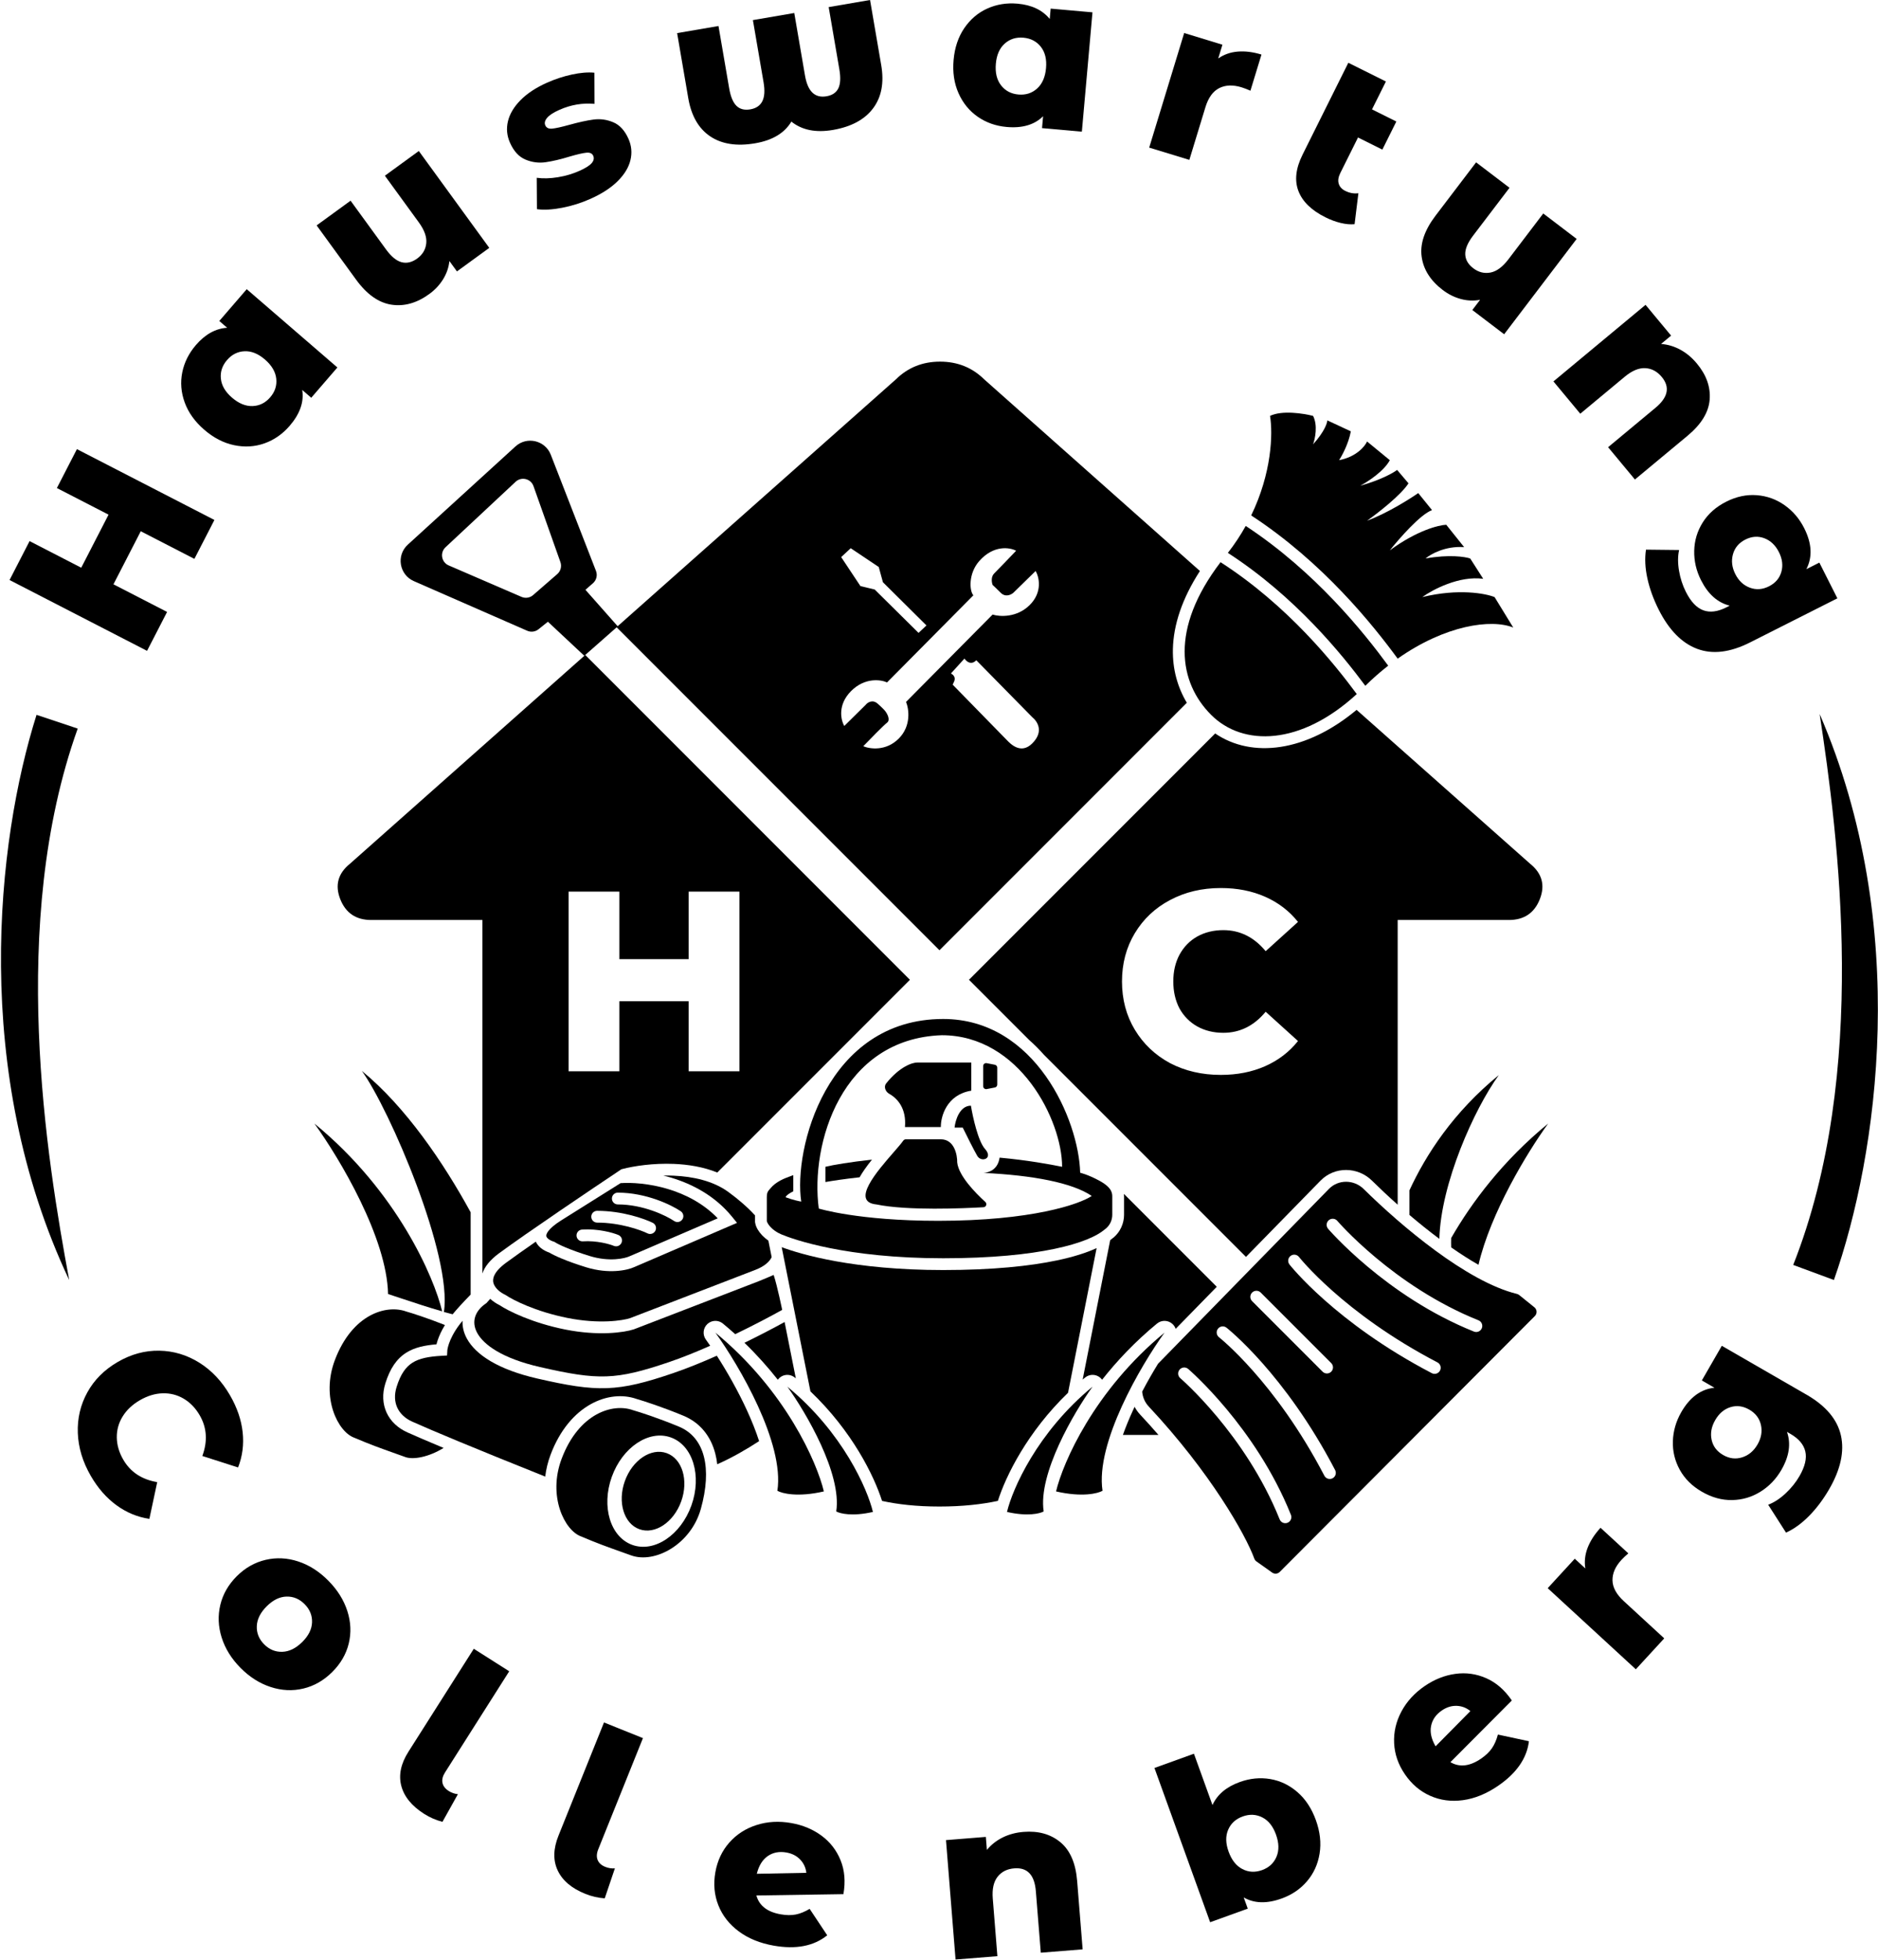 <svg width="1275" height="1330" viewBox="0 0 1275 1330" fill="none" xmlns="http://www.w3.org/2000/svg">
<path d="M598.273 44.204L590.688 -0L562.603 4.818L569.857 47.1C570.814 52.718 570.584 56.994 569.166 59.927C567.74 62.86 565.052 64.665 561.112 65.341C557.172 66.017 553.987 65.194 551.557 62.87C549.127 60.548 547.442 56.627 546.494 51.107L539.24 8.825L511.155 13.643L518.409 55.926C519.348 61.446 519.071 65.705 517.553 68.704C516.043 71.703 513.309 73.541 509.369 74.217C505.429 74.893 502.29 74.086 499.971 71.796C497.651 69.505 496.012 65.551 495.046 59.933L487.792 17.651L459.707 22.469L467.283 66.673C469.336 78.599 474.288 87.211 482.14 92.509C490.001 97.806 500.191 99.381 512.711 97.234C524.438 95.222 532.622 90.317 537.27 82.519C544.45 88.288 553.858 90.175 565.484 88.18C577.902 86.049 586.988 81.169 592.732 73.538C598.467 65.907 600.317 56.129 598.273 44.204Z" fill="black"/>
<path d="M400.839 134.957C394.628 137.727 388.194 139.747 381.535 141.02C374.876 142.293 369.211 142.603 364.539 141.948L364.405 120.657C368.721 121.25 373.483 121.125 378.69 120.281C383.898 119.436 388.785 117.995 393.352 115.959C397.553 114.085 400.35 112.317 401.744 110.656C403.138 108.993 403.468 107.341 402.736 105.697C402.002 104.053 400.409 103.367 397.958 103.64C395.506 103.911 391.809 104.766 386.866 106.205C380.603 108.122 375.13 109.413 370.445 110.08C365.76 110.745 361.198 110.152 356.759 108.3C352.319 106.447 348.817 102.644 346.25 96.891C344.132 92.142 343.664 87.286 344.846 82.325C346.027 77.363 348.856 72.598 353.333 68.028C357.809 63.459 363.838 59.483 371.418 56.102C376.807 53.699 382.394 51.864 388.179 50.598C393.966 49.331 399.087 48.908 403.546 49.328L403.618 70.483C395.414 69.763 387.475 71.114 379.803 74.535C375.694 76.368 372.894 78.192 371.404 80.006C369.913 81.82 369.515 83.504 370.207 85.056C370.981 86.791 372.571 87.533 374.977 87.282C377.383 87.029 381.169 86.189 386.335 84.761C392.862 82.945 398.399 81.735 402.947 81.13C407.495 80.525 411.955 81.136 416.329 82.964C420.702 84.79 424.151 88.535 426.677 94.198C428.755 98.855 429.202 103.664 428.021 108.626C426.839 113.588 423.954 118.35 419.366 122.915C414.778 127.48 408.602 131.494 400.839 134.957Z" fill="black"/>
<path d="M332.18 168.208L284.338 102.476L261.295 119.247L284.334 150.9C288.159 156.156 289.846 160.895 289.395 165.12C288.945 169.344 286.9 172.779 283.261 175.428C279.705 178.017 276.172 178.857 272.664 177.946C269.157 177.036 265.609 174.114 262.019 169.183L238.009 136.195L214.967 152.966L241.713 189.713C249.01 199.739 257.009 205.419 265.711 206.754C274.412 208.089 283.008 205.667 291.497 199.488C295.297 196.722 298.396 193.417 300.791 189.571C303.186 185.725 304.626 181.585 305.109 177.151L310.229 184.186L332.18 168.208Z" fill="black"/>
<path fill-rule="evenodd" clip-rule="evenodd" d="M167.507 196.247L229.054 249.368L211.314 269.92L205.182 264.628C206.488 272.757 203.646 280.871 196.655 288.972C191.819 294.574 186.119 298.538 179.555 300.863C172.99 303.189 166.126 303.605 158.961 302.11C151.797 300.616 145.035 297.126 138.676 291.637C132.317 286.148 127.893 279.986 125.406 273.15C122.918 266.313 122.364 259.495 123.743 252.693C125.123 245.891 128.229 239.689 133.064 234.087C139.336 226.82 146.39 222.934 154.222 222.429L148.885 217.822L167.507 196.247ZM183.429 269.63C186.696 265.845 188.068 261.615 187.547 256.937C187.026 252.261 184.457 247.93 179.84 243.944C175.297 240.024 170.693 238.164 166.029 238.365C161.364 238.566 157.398 240.559 154.131 244.345C150.864 248.13 149.472 252.344 149.956 256.988C150.439 261.632 152.951 265.914 157.494 269.835C162.111 273.82 166.772 275.729 171.474 275.561C176.177 275.392 180.162 273.416 183.429 269.63Z" fill="black"/>
<path d="M52.217 304.789L145.568 352.856L131.973 379.261L95.566 360.515L77.025 396.522L113.433 415.269L99.837 441.674L6.485 393.608L20.081 367.202L55.154 385.261L73.695 349.254L38.621 331.195L52.217 304.789Z" fill="black"/>
<path fill-rule="evenodd" clip-rule="evenodd" d="M741.691 8.371L734.493 89.351L707.448 86.946L708.166 78.878C702.329 84.684 694.082 87.112 683.422 86.165C676.048 85.51 669.504 83.196 663.787 79.224C658.061 75.251 653.717 69.92 650.752 63.231C647.779 56.542 646.665 49.014 647.411 40.646C648.157 32.279 650.578 25.09 654.674 19.08C658.779 13.069 663.99 8.639 670.314 5.788C676.647 2.938 683.495 1.84 690.86 2.495C700.424 3.346 707.696 6.803 712.676 12.868L713.302 5.847L741.691 8.371ZM691.403 64.135C696.383 64.578 700.626 63.223 704.115 60.07C707.604 56.917 709.629 52.303 710.163 46.227C710.697 40.25 709.519 35.427 706.638 31.758C703.747 28.087 699.816 26.031 694.836 25.587C689.856 25.145 685.622 26.475 682.133 29.578C678.644 32.681 676.628 37.221 676.104 43.198C675.561 49.273 676.73 54.172 679.611 57.891C682.492 61.611 686.423 63.693 691.403 64.135Z" fill="black"/>
<path d="M840.335 35.014C835.345 35.425 830.927 36.976 827.07 39.668L829.914 30.343L803.956 22.413L780.206 100.169L807.463 108.493L818.371 72.772C820.359 66.268 823.48 61.942 827.742 59.793C832.013 57.645 837.058 57.461 842.894 59.243C844.523 59.739 846.53 60.51 848.932 61.557L856.425 37.025C850.681 35.273 845.324 34.602 840.335 35.014Z" fill="black"/>
<path d="M919.647 152.136C916.83 152.408 913.701 152.133 910.258 151.311C906.815 150.489 903.345 149.207 899.856 147.469C890.365 142.742 884.253 136.791 881.51 129.618C878.776 122.444 879.706 114.248 884.299 105.029L915.394 42.597L940.911 55.306L931.476 74.236L947.99 82.464L938.49 101.529L921.976 93.301L909.936 117.469C908.601 120.154 908.242 122.547 908.877 124.648C909.503 126.748 910.985 128.379 913.314 129.539C916.26 131.01 919.242 131.542 922.234 131.136L919.647 152.136Z" fill="black"/>
<path d="M1021.19 226.831L1070.42 162.132L1047.74 144.874L1024.03 176.029C1020.09 181.201 1016.04 184.178 1011.87 184.96C1007.69 185.74 1003.81 184.768 1000.23 182.043C996.732 179.379 994.909 176.236 994.78 172.614C994.642 168.994 996.419 164.756 1000.11 159.902L1024.83 127.433L1002.14 110.174L974.621 146.344C967.109 156.212 963.961 165.504 965.185 174.224C966.401 182.942 971.187 190.481 979.546 196.839C983.283 199.685 987.343 201.704 991.715 202.894C996.088 204.084 1000.47 204.275 1004.85 203.466L999.585 210.389L1021.19 226.831Z" fill="black"/>
<path d="M1152.06 246.73C1158.51 254.497 1161.4 262.663 1160.71 271.228C1160.03 279.793 1155.03 287.942 1145.74 295.676L1109.97 325.397L1091.76 303.478L1123.94 276.73C1132.48 269.635 1133.9 262.665 1128.21 255.821C1125.08 252.052 1121.34 250.056 1117 249.833C1112.65 249.609 1108.01 251.543 1103.09 255.633L1072.87 280.752L1054.65 258.834L1117.18 206.87L1134.53 227.75L1127.72 233.407C1132.31 233.758 1136.68 235.068 1140.84 237.333C1144.99 239.598 1148.74 242.73 1152.06 246.73Z" fill="black"/>
<path fill-rule="evenodd" clip-rule="evenodd" d="M1188.1 435.977L1247.42 406.03L1235.18 381.794L1226.35 386.255C1230.61 378.055 1230.12 368.777 1224.89 358.422C1221.65 351.994 1217.21 346.79 1211.55 342.81C1205.9 338.828 1199.62 336.572 1192.67 336.04C1185.74 335.508 1178.84 336.977 1171.96 340.447C1165 343.962 1159.67 348.668 1155.99 354.563C1152.3 360.458 1150.38 366.86 1150.23 373.77C1150.07 380.681 1151.62 387.349 1154.87 393.776C1159.65 403.239 1166.13 408.983 1174.32 411.008L1171.91 412.225C1166.11 415.154 1160.94 415.801 1156.42 414.164C1151.9 412.526 1147.95 408.36 1144.57 401.665C1142.36 397.291 1140.8 392.5 1139.91 387.294C1139.03 382.087 1139.04 377.403 1139.97 373.24L1117.49 372.992C1116.57 378.943 1116.89 385.449 1118.43 392.509C1119.98 399.569 1122.56 406.67 1126.17 413.811C1133.11 427.559 1141.8 436.391 1152.23 440.309C1162.67 444.227 1174.62 442.782 1188.1 435.977ZM1187.99 398.814C1183.71 397.221 1180.42 394.147 1178.13 389.594C1175.83 385.042 1175.3 380.549 1176.53 376.117C1177.76 371.685 1180.57 368.365 1184.94 366.157C1189.32 363.948 1193.62 363.652 1197.86 365.268C1202.09 366.884 1205.38 370.013 1207.72 374.655C1210.06 379.296 1210.62 383.778 1209.38 388.098C1208.15 392.418 1205.34 395.684 1200.97 397.892C1196.6 400.1 1192.27 400.408 1187.99 398.814Z" fill="black"/>
<path d="M61.648 1001.58C56.134 992.056 53.196 982.346 52.833 972.442C52.47 962.548 54.627 953.355 59.303 944.863C63.977 936.381 70.858 929.505 79.944 924.234C89.029 918.973 98.416 916.426 108.104 916.592C117.793 916.758 126.842 919.462 135.251 924.696C143.661 929.938 150.623 937.322 156.137 946.838C160.95 955.145 163.815 963.48 164.733 971.852C165.65 980.214 164.618 988.207 161.637 995.831L137.367 988.05C141.053 978.054 140.465 968.861 135.603 960.471C132.745 955.533 129.12 951.767 124.726 949.174C120.332 946.58 115.553 945.362 110.388 945.519C105.223 945.676 100.087 947.235 94.982 950.198C89.877 953.152 85.97 956.835 83.261 961.237C80.552 965.631 79.232 970.384 79.299 975.488C79.367 980.593 80.829 985.614 83.686 990.543C88.549 998.942 96.232 1004.02 106.735 1005.79L101.413 1030.72C93.32 1029.51 85.871 1026.44 79.069 1021.47C72.268 1016.52 66.46 1009.89 61.648 1001.58Z" fill="black"/>
<path fill-rule="evenodd" clip-rule="evenodd" d="M150.499 1111.27C152.87 1118.77 157.117 1125.61 163.241 1131.8C169.437 1138.05 176.276 1142.39 183.761 1144.83C191.245 1147.27 198.633 1147.62 205.924 1145.88C213.214 1144.15 219.737 1140.43 225.49 1134.72C231.243 1129.02 235.002 1122.55 236.767 1115.31C238.531 1108.07 238.211 1100.71 235.805 1093.24C233.399 1085.78 229.098 1078.91 222.903 1072.66C216.709 1066.41 209.905 1062.07 202.49 1059.63C195.077 1057.19 187.706 1056.82 180.381 1058.52C173.055 1060.23 166.55 1063.89 160.868 1069.52C155.115 1075.23 151.356 1081.73 149.591 1089.05C147.825 1096.36 148.128 1103.76 150.499 1111.27ZM191.663 1120.94C186.96 1121.1 182.849 1119.4 179.329 1115.85C175.809 1112.3 174.148 1108.17 174.346 1103.47C174.544 1098.77 176.809 1094.27 181.142 1089.98C185.403 1085.76 189.868 1083.58 194.535 1083.46C199.202 1083.34 203.296 1085.06 206.816 1088.61C210.336 1092.16 212.014 1096.27 211.852 1100.93C211.69 1105.6 209.478 1110.04 205.217 1114.27C200.884 1118.56 196.366 1120.79 191.663 1120.94Z" fill="black"/>
<path d="M287.994 1230.94C279.552 1225.57 274.369 1219.23 272.444 1211.91C270.52 1204.59 272.131 1196.87 277.277 1188.77L321.663 1118.88L345.723 1134.15L302.141 1202.79C300.532 1205.32 299.953 1207.67 300.405 1209.86C300.855 1212.03 302.263 1213.87 304.625 1215.38C306.567 1216.61 308.651 1217.34 310.875 1217.56L300.389 1236.32C296.009 1235.19 291.877 1233.4 287.994 1230.94Z" fill="black"/>
<path d="M378.634 1269.33C381.862 1276.18 388.114 1281.47 397.392 1285.2C401.66 1286.92 406.05 1287.93 410.562 1288.24L417.452 1267.89C415.224 1268.07 413.042 1267.73 410.908 1266.87C408.311 1265.83 406.591 1264.28 405.75 1262.21C404.909 1260.14 405.048 1257.72 406.167 1254.94L436.504 1179.51L410.062 1168.88L379.166 1245.7C375.584 1254.6 375.406 1262.49 378.634 1269.33Z" fill="black"/>
<path fill-rule="evenodd" clip-rule="evenodd" d="M529.999 1299.08C533.838 1299.76 537.253 1299.8 540.253 1299.21C543.253 1298.62 546.391 1297.34 549.686 1295.38L561.611 1313.32C552.511 1320.65 540.419 1323 525.347 1320.35C515.997 1318.71 508.077 1315.49 501.607 1310.69C495.142 1305.9 490.515 1300.01 487.732 1293.03C484.948 1286.04 484.257 1278.56 485.657 1270.58C487.04 1262.71 490.203 1255.98 495.142 1250.39C500.084 1244.82 506.231 1240.84 513.606 1238.49C520.972 1236.12 528.845 1235.67 537.216 1237.15C544.997 1238.52 551.837 1241.37 557.726 1245.7C563.614 1250.03 567.934 1255.62 570.694 1262.44C573.453 1269.28 574.09 1276.92 572.604 1285.39L513.514 1286.29C515.443 1293.23 520.935 1297.49 529.999 1299.08ZM533.866 1257.12C529.039 1256.27 524.83 1257.09 521.249 1259.55C517.667 1262.01 515.194 1266.02 513.809 1271.57L547.434 1270.92C547.037 1267.41 545.634 1264.39 543.225 1261.89C540.825 1259.38 537.706 1257.8 533.866 1257.12Z" fill="black"/>
<path d="M719.933 1250.17C713.325 1244.68 704.981 1242.35 694.911 1243.15C689.733 1243.56 685.016 1244.82 680.771 1246.91C676.525 1249.01 672.934 1251.83 670.008 1255.38L669.307 1246.55L642.245 1248.72L648.742 1329.76L677.143 1327.49L674.005 1288.31C673.497 1281.93 674.586 1277.03 677.263 1273.61C679.949 1270.18 683.733 1268.27 688.616 1267.89C697.495 1267.17 702.369 1272.34 703.255 1283.41L706.605 1325.13L735.015 1322.85L731.295 1276.5C730.326 1264.43 726.542 1255.66 719.933 1250.17Z" fill="black"/>
<path fill-rule="evenodd" clip-rule="evenodd" d="M841.612 1209.34C848.572 1206.82 855.476 1206.14 862.324 1207.28C869.164 1208.43 875.339 1211.38 880.831 1216.14C886.332 1220.9 890.504 1227.25 893.356 1235.15C896.208 1243.05 897.057 1250.61 895.894 1257.83C894.731 1265.06 891.888 1271.32 887.365 1276.62C882.852 1281.92 877.111 1285.83 870.151 1288.34C860.091 1291.98 851.488 1291.74 844.363 1287.61L847.123 1295.22L821.583 1304.45L783.777 1199.77L810.581 1190.09L823.162 1224.93C826.438 1217.79 832.585 1212.6 841.612 1209.34ZM856.814 1269.08C861.512 1267.38 864.789 1264.36 866.626 1260.03C868.462 1255.7 868.342 1250.66 866.275 1244.93C864.235 1239.28 861.134 1235.41 856.971 1233.3C852.799 1231.19 848.369 1230.98 843.661 1232.68C838.963 1234.38 835.687 1237.37 833.831 1241.65C831.976 1245.94 832.069 1250.9 834.108 1256.54C836.176 1262.28 839.305 1266.23 843.486 1268.38C847.667 1270.54 852.107 1270.77 856.814 1269.08Z" fill="black"/>
<path fill-rule="evenodd" clip-rule="evenodd" d="M1012.87 1186.42C1011.13 1188.94 1008.65 1191.29 1005.43 1193.49C997.83 1198.67 990.917 1199.45 984.696 1195.83L1026.4 1153.96C1021.55 1146.85 1015.76 1141.81 1009.02 1138.85C1002.28 1135.88 995.282 1134.9 988.037 1135.91C980.801 1136.91 973.915 1139.63 967.38 1144.08C960.356 1148.87 955.03 1154.69 951.403 1161.52C947.776 1168.35 946.133 1175.49 946.493 1182.93C946.843 1190.38 949.271 1197.41 953.784 1204.01C958.344 1210.71 964.057 1215.59 970.934 1218.64C977.801 1221.71 985.222 1222.7 993.196 1221.62C1001.17 1220.54 1009.09 1217.32 1016.94 1211.97C1029.58 1203.35 1036.61 1193.23 1038.01 1181.62L1016.95 1177.1C1015.96 1180.8 1014.6 1183.91 1012.87 1186.42ZM971.58 1171.28C972.42 1167.01 974.866 1163.49 978.918 1160.73C982.139 1158.54 985.48 1157.49 988.951 1157.61C992.421 1157.73 995.522 1158.91 998.264 1161.16L974.635 1185.07C971.755 1180.15 970.731 1175.54 971.58 1171.28Z" fill="black"/>
<path d="M1076.3 1064.37C1075.55 1059.74 1076.06 1055.08 1077.84 1050.41C1079.64 1045.73 1082.56 1041.19 1086.62 1036.77L1105.5 1054.14C1103.51 1055.84 1101.95 1057.32 1100.8 1058.58C1096.67 1063.06 1094.65 1067.7 1094.74 1072.47C1094.84 1077.24 1097.38 1081.93 1102.39 1086.53L1129.88 1111.82L1110.58 1132.8L1050.75 1077.76L1069.13 1057.77L1076.3 1064.37Z" fill="black"/>
<path fill-rule="evenodd" clip-rule="evenodd" d="M1226.53 946.479L1168.96 913.278L1155.4 936.796L1163.98 941.744C1154.79 942.676 1147.29 948.159 1141.49 958.21C1137.9 964.449 1135.98 971.021 1135.74 977.925C1135.51 984.839 1137.07 991.336 1140.43 997.428C1143.78 1003.52 1148.8 1008.49 1155.47 1012.33C1162.23 1016.23 1169.08 1018.1 1176.03 1017.96C1182.98 1017.82 1189.4 1015.92 1195.26 1012.25C1201.12 1008.6 1205.85 1003.65 1209.45 997.41C1214.74 988.226 1215.99 979.651 1213.2 971.695L1215.54 973.042C1221.17 976.291 1224.54 980.251 1225.64 984.931C1226.76 989.61 1225.44 995.204 1221.69 1001.7C1219.24 1005.95 1216.08 1009.87 1212.22 1013.47C1208.36 1017.07 1204.42 1019.62 1200.44 1021.13L1212.55 1040.06C1218.03 1037.57 1223.3 1033.74 1228.36 1028.57C1233.42 1023.41 1237.94 1017.36 1241.94 1010.43C1249.63 997.096 1252.25 984.986 1249.82 974.113C1247.37 963.231 1239.61 954.029 1226.53 946.479ZM1195.51 966.941C1196.51 971.39 1195.75 975.83 1193.2 980.242C1190.65 984.663 1187.18 987.57 1182.8 988.964C1178.41 990.358 1174.1 989.832 1169.86 987.386C1165.61 984.94 1163.01 981.506 1162.04 977.076C1161.07 972.646 1161.88 968.188 1164.49 963.683C1167.08 959.179 1170.53 956.253 1174.81 954.924C1179.11 953.586 1183.38 954.149 1187.62 956.595C1191.86 959.041 1194.49 962.493 1195.51 966.941Z" fill="black"/>
<path fill-rule="evenodd" clip-rule="evenodd" d="M805.751 476.907L637.806 644.852L418.659 425.705L396.693 445.03L371.982 421.921L365.6 427.027C363.431 428.762 360.478 429.151 357.933 428.037L280.952 394.345C271.037 390.006 268.876 376.896 276.872 369.604L349.935 302.972C357.692 295.898 370.133 298.813 373.94 308.596L404.622 387.437C405.763 390.369 404.946 393.702 402.578 395.774L397.463 400.249L419.338 424.963L608.25 257.423C616.385 249.415 626.374 245.413 638.208 245.413C650.046 245.413 660.03 249.415 668.169 257.423L814.65 387.487C802.403 406.417 796.682 424.197 796.299 440.405C795.972 454.236 799.546 466.511 805.751 476.907ZM662.813 448.05L700.812 486.683C704.217 489.443 708.984 496.338 700.812 504.483C693.144 512.126 686.15 504.903 683.674 502.346C683.587 502.257 683.506 502.173 683.431 502.096C683.365 502.028 683.303 501.965 683.245 501.908L646.774 464.607C646.82 464.505 646.87 464.4 646.923 464.293C646.988 464.162 647.056 464.026 647.127 463.888L647.131 463.878C648.11 461.947 649.456 459.293 645.629 456.995L654.794 446.908C656.003 448.811 659.299 451.704 662.813 448.05ZM599.422 395.101L628.981 424.435L623.614 429.493L593.853 400.06L584.145 397.707L571.09 378.052L577.568 372.027L596.597 384.768L599.422 395.101ZM660.833 403.987L602.239 463.096C598.001 461.149 587.187 459.591 577.839 468.939C568.492 478.286 570.851 488.642 573.198 492.651L587.633 478.39C588.893 476.786 592.306 474.369 595.88 477.53C599.454 480.692 600.921 482.399 601.207 482.857C602.525 484.633 604.577 488.631 602.239 490.418C599.901 492.205 590.496 501.816 586.086 506.398C590.496 508.288 601.482 509.903 610.142 501.243C618.803 492.583 617.073 481.024 615.125 476.328L673.891 417.046C678.645 418.535 690.353 419.314 699.151 410.517C707.948 401.719 705.451 391.501 703.103 387.491L687.982 402.268C686.464 403.614 682.62 405.499 679.39 402.268C676.16 399.038 674.378 397.371 673.891 396.942C673.29 395.309 672.654 391.477 674.922 389.209C677.191 386.941 685.834 377.954 689.872 373.745C685.576 371.454 674.544 369.655 664.784 380.79C657.405 389.209 658.084 400.894 660.833 403.987ZM350.054 326.934L302.473 371.372C298.535 375.051 299.665 381.562 304.612 383.698L354.074 405.052C356.712 406.191 359.77 405.717 361.939 403.832L378.331 389.588C380.649 387.573 381.499 384.344 380.473 381.448L362.201 329.899C360.402 324.824 353.989 323.258 350.054 326.934Z" fill="black"/>
<path fill-rule="evenodd" clip-rule="evenodd" d="M921.009 481.72L1038.77 586.104C1046.91 592.656 1049.13 600.664 1045.43 610.128C1041.74 619.592 1034.71 624.323 1024.35 624.323H948.898V817.525C942.441 811.78 936.524 806.204 931.407 801.161C921.879 791.769 906.176 791.328 896.5 801.221L845.907 852.954L708.728 715.774C705.631 712.249 702.294 708.89 698.715 705.761L657.85 664.896L825.001 497.745C850.033 514.757 886.732 510.307 921.009 481.72ZM794.308 721.426C804.527 726.768 816.023 729.439 828.796 729.439C839.944 729.439 849.989 727.464 858.93 723.516C867.871 719.568 875.303 713.878 881.225 706.446L859.278 686.589C851.382 696.112 841.802 700.873 830.538 700.873C823.919 700.873 817.997 699.421 812.771 696.518C807.662 693.615 803.656 689.551 800.753 684.325C797.966 678.984 796.572 672.887 796.572 666.036C796.572 659.185 797.966 653.146 800.753 647.921C803.656 642.579 807.662 638.457 812.771 635.554C817.997 632.651 823.919 631.199 830.538 631.199C841.802 631.199 851.382 635.96 859.278 645.482L881.225 625.625C875.303 618.194 867.871 612.504 858.93 608.555C849.989 604.607 839.944 602.633 828.796 602.633C816.023 602.633 804.527 605.362 794.308 610.82C784.205 616.161 776.251 623.651 770.445 633.289C764.639 642.928 761.736 653.843 761.736 666.036C761.736 678.229 764.639 689.144 770.445 698.782C776.251 708.42 784.205 715.968 794.308 721.426Z" fill="black"/>
<path d="M798.169 901.768L826.087 873.221L763.058 810.192C763.136 811.049 763.134 811.754 763.133 812.252L763.133 812.335L763.132 812.489V824.408C763.132 829.5 761.047 836.285 754.613 840.883C754.479 840.994 754.342 841.104 754.204 841.215L754.155 841.254L754.061 841.328C753.951 841.414 753.84 841.501 753.727 841.587L735.033 936.193C735.208 936.047 735.382 935.9 735.557 935.754C735.711 935.626 735.864 935.497 736.019 935.369C736.238 935.187 736.458 935.005 736.679 934.823C739.784 932.267 744.304 932.413 747.237 935.165C747.612 935.517 747.947 935.898 748.24 936.301C758.399 923.409 770.733 910.347 785.513 898.179C788.618 895.622 793.138 895.769 796.071 898.52C797.055 899.443 797.758 900.563 798.169 901.768Z" fill="black"/>
<path fill-rule="evenodd" clip-rule="evenodd" d="M786.232 925.415C782.686 931.176 778.99 937.589 775.446 944.349C775.724 948.021 777.224 951.632 779.919 954.509C821.61 999.025 845.691 1041.54 851.549 1057.65C851.839 1058.44 852.347 1059.13 853.04 1059.62L863.682 1067.17C865.275 1068.3 867.45 1068.11 868.829 1066.73L1042.03 893.079C1043.71 891.397 1043.56 888.632 1041.71 887.141L1031.42 878.842C1030.95 878.463 1030.41 878.2 1029.82 878.056C995.793 869.708 951.108 831.81 925.791 806.858C919.254 800.415 908.638 800.252 902.22 806.815L786.232 925.415ZM806.676 928.984C804.945 927.502 802.341 927.704 800.859 929.434C799.377 931.165 799.579 933.768 801.308 935.251L801.309 935.251L801.33 935.269L801.415 935.343C801.449 935.372 801.491 935.409 801.541 935.453L801.631 935.532L801.771 935.655C802.089 935.937 802.566 936.364 803.187 936.931C804.427 938.067 806.239 939.766 808.493 941.993C813.002 946.448 819.274 953.008 826.278 961.389C840.302 978.17 857.178 1002.15 868.771 1031.06C869.619 1033.18 872.021 1034.21 874.136 1033.36C876.25 1032.51 877.277 1030.11 876.43 1027.99C864.414 998.026 846.987 973.302 832.609 956.098C825.412 947.486 818.958 940.733 814.292 936.123C811.958 933.818 810.07 932.047 808.758 930.845C808.102 930.244 807.589 929.786 807.237 929.474L807.138 929.387L807.004 929.269L806.919 929.194L806.83 929.117C806.783 929.076 806.747 929.045 806.721 929.023L806.69 928.996L806.678 928.986C806.678 928.986 806.677 928.985 806.241 929.493C805.879 929.916 805.215 930.69 804 932.109L806.676 928.984ZM826.898 901.687C828.303 899.894 830.896 899.579 832.689 900.984L830.184 904.182C832.689 900.984 832.692 900.986 832.692 900.986L832.704 900.996L832.733 901.019L832.776 901.052L832.833 901.098C832.918 901.166 833.039 901.264 833.196 901.392L833.307 901.482C833.418 901.573 833.544 901.677 833.683 901.793C833.744 901.843 833.808 901.896 833.874 901.951L833.983 902.042C834.155 902.187 834.344 902.346 834.549 902.52C835.719 903.515 837.411 904.995 839.538 906.968C843.793 910.914 849.793 916.835 856.852 924.798C870.969 940.722 889.331 964.82 906.438 997.615C907.492 999.635 906.709 1002.13 904.689 1003.18C902.669 1004.23 900.177 1003.45 899.123 1001.43C882.368 969.313 864.412 945.764 850.677 930.272C843.81 922.526 838 916.796 833.927 913.017C831.89 911.128 830.288 909.728 829.205 908.807L829.108 908.724L828.982 908.618C828.886 908.537 828.795 908.46 828.708 908.388C828.647 908.336 828.588 908.287 828.532 908.24C828.31 908.055 828.126 907.904 827.981 907.786C827.846 907.676 827.746 907.595 827.682 907.544L827.613 907.489L827.599 907.478C825.807 906.073 825.493 903.481 826.898 901.687ZM901.665 833.87C900.183 832.14 900.384 829.535 902.115 828.053C903.846 826.572 906.449 826.773 907.931 828.503L907.932 828.504L907.95 828.524L908.023 828.609C908.061 828.653 908.111 828.71 908.173 828.78L908.238 828.854L908.336 828.965C908.617 829.283 909.044 829.761 909.612 830.381C910.748 831.622 912.447 833.434 914.674 835.688C919.128 840.197 925.688 846.468 934.069 853.472C950.851 867.496 974.832 884.373 1003.74 895.966C1005.86 896.814 1006.89 899.216 1006.04 901.33C1005.19 903.445 1002.79 904.472 1000.67 903.624C970.707 891.609 945.982 874.181 928.778 859.804C920.166 852.607 913.414 846.153 908.804 841.487C906.498 839.153 904.727 837.265 903.526 835.952C903.399 835.814 903.278 835.681 903.164 835.556C903.087 835.471 903.014 835.39 902.943 835.312L902.859 835.219L902.726 835.071C902.657 834.995 902.592 834.922 902.53 834.852C902.388 834.693 902.263 834.553 902.155 834.431L902.057 834.321L901.996 834.25L901.918 834.162C901.872 834.109 901.832 834.063 901.798 834.025L901.703 833.915L901.677 833.885L901.666 833.872C901.666 833.872 901.666 833.872 902.08 833.517L902.787 832.91L901.665 833.87ZM876.148 852.309C874.355 853.714 874.04 856.307 875.445 858.101L878.643 855.595C875.445 858.101 875.447 858.103 875.447 858.103L875.457 858.116L875.48 858.145L875.512 858.185L875.559 858.244C875.627 858.329 875.725 858.451 875.853 858.607C875.968 858.749 876.108 858.919 876.273 859.117C876.472 859.358 876.709 859.64 876.981 859.961C877.976 861.13 879.456 862.822 881.429 864.949C885.375 869.204 891.296 875.204 899.259 882.263C915.183 896.38 939.28 914.742 972.076 931.85C974.096 932.904 976.588 932.12 977.642 930.1C978.695 928.08 977.912 925.588 975.892 924.534C943.773 907.78 920.225 889.823 904.732 876.089C896.987 869.222 891.257 863.412 887.478 859.338C885.589 857.302 884.189 855.699 883.268 854.617C883.178 854.511 883.093 854.41 883.012 854.314C882.946 854.235 882.882 854.16 882.822 854.088C882.581 853.8 882.389 853.567 882.247 853.393C882.202 853.337 882.161 853.288 882.126 853.244L882.054 853.154L882.005 853.093L881.95 853.025L881.94 853.012L881.939 853.01C880.534 851.218 877.942 850.904 876.148 852.309ZM855.914 877.149C854.303 875.538 851.691 875.538 850.08 877.149C848.469 878.76 848.469 881.372 850.08 882.984L897.943 930.847C899.554 932.458 902.167 932.458 903.778 930.847C905.389 929.236 905.389 926.624 903.778 925.013L855.914 877.149Z" fill="black"/>
<path d="M762.355 973.753C764.232 968.467 766.461 963.035 768.956 957.566C769.396 956.602 769.842 955.641 770.294 954.684C771.299 956.575 772.563 958.358 774.079 959.977C778.413 964.605 782.55 969.206 786.489 973.753H762.355Z" fill="black"/>
<path d="M725.11 945.143L744.507 846.979C737.673 850.141 728.695 852.983 717.577 855.318C699.098 859.198 673.758 861.87 640.342 861.87C579.553 861.87 543.659 851.177 530.705 846.353L550.219 944.215C578.565 971.215 593.376 1001.43 598.835 1018.54C609.263 1020.84 622.114 1022.35 637.808 1022.35C653.549 1022.35 666.724 1020.83 677.469 1018.52C682.872 1001.6 697.406 971.894 725.11 945.143Z" fill="black"/>
<path d="M540.114 935.233L540.301 935.388L532.675 897.143C525.629 901.013 516.073 906.037 505.418 911.24C513.933 919.471 521.455 927.922 528.058 936.301C528.351 935.898 528.685 935.517 529.061 935.165C531.994 932.413 536.514 932.267 539.619 934.823C539.784 934.96 539.95 935.096 540.114 935.233Z" fill="black"/>
<path d="M507.342 957.566C510.505 964.5 513.241 971.374 515.374 977.968C506.829 983.546 497.386 988.975 487.853 993.265L487.549 993.401L486.943 993.673C486.663 991.207 486.232 988.819 485.642 986.52C482.629 974.777 475.447 965.481 463.971 960.726C449.745 954.833 437.145 950.765 432.174 949.341C413.575 942.792 386.667 953.118 373.829 987.09C371.915 992.153 370.734 997.169 370.162 1002.03C320.358 982.101 294.004 971.053 279.917 964.762C274.958 962.547 271.549 959.212 269.739 955.298C267.936 951.398 267.567 946.589 269.279 941.124C272.056 932.256 275.629 927.509 280.109 924.7C284.756 921.786 290.971 920.562 299.941 920.054L303.512 919.852L303.707 916.31L303.708 916.297L303.712 916.259L303.717 916.212L303.723 916.156C303.733 916.071 303.749 915.954 303.772 915.806L303.781 915.75L303.788 915.703L303.798 915.644L303.809 915.577C303.822 915.5 303.837 915.417 303.854 915.328C304 914.555 304.283 913.349 304.823 911.784C305.901 908.66 308.015 904.074 312.151 898.625C312.633 897.989 313.268 897.201 314.044 896.279C313.832 900.275 314.785 904.395 316.975 908.397C323.053 919.503 338.421 929.441 364.746 935.477C384.982 940.117 398.675 942.496 412.056 942.014C425.476 941.531 438.31 938.182 456.87 931.879C466.404 928.641 476.65 924.466 486.663 920.008C493.358 930.406 501.011 943.693 507.342 957.566Z" fill="black"/>
<path d="M482.173 913.249C472.76 917.409 463.194 921.283 454.297 924.304C435.903 930.551 423.977 933.58 411.769 934.02C399.523 934.461 386.721 932.308 366.534 927.679C340.93 921.808 328.402 912.613 323.993 904.556C321.849 900.639 321.578 896.951 322.561 893.703C323.562 890.395 325.977 887.195 329.798 884.6L330.196 884.329L332.831 881.413C334.779 883.197 337.015 884.659 339.243 885.74C345.078 889.631 361.242 897.729 383.679 902.217C406.443 906.769 423.817 904.227 430.226 902.13L430.422 902.066L515.587 869.257C517.818 868.398 525.25 865.182 525.25 865.182C527.797 872.961 531.033 888.91 531.033 888.91C523.372 893.173 511.937 899.221 499.151 905.389C496.454 902.957 493.666 900.551 490.785 898.179C487.68 895.622 483.16 895.769 480.227 898.52C477.294 901.271 476.859 905.773 479.212 909.035C480.149 910.334 481.14 911.743 482.173 913.249Z" fill="black"/>
<path d="M977.197 840.699C970.188 835.476 963.35 829.97 956.899 824.486V807.748C968.186 783.372 986.673 754.844 1017.57 729.551C1000.87 752.629 978.198 803.077 977.197 840.699Z" fill="black"/>
<path d="M985.227 846.499C991.463 850.855 997.686 854.848 1003.76 858.31C1011.93 823.241 1036.59 782.445 1051.05 762.468C1020.49 787.486 999.176 815.826 985.215 840.168C985.14 842.338 985.142 844.452 985.227 846.499Z" fill="black"/>
<path d="M319.518 878.526C314.127 884.038 309.884 888.745 307.29 891.89L301.367 890.333C307.273 852.373 264.58 752.869 245.662 726.737C275.389 751.069 301.088 788.955 319.518 822.662V878.526Z" fill="black"/>
<path fill-rule="evenodd" clip-rule="evenodd" d="M327.517 624.323V864.2C329.009 859.618 332.71 854.974 338.865 850.449C357.919 836.44 401.787 806.871 421.291 793.868L421.849 793.496L422.497 793.327C430.401 791.259 443.523 789.254 457.578 789.836C467.222 790.235 477.54 791.861 486.968 795.69L617.762 664.896L397.339 444.473L237.641 586.104C229.502 592.656 227.282 600.664 230.981 610.128C234.68 619.592 241.706 624.323 252.066 624.323H327.517ZM502.023 605.072V727H467.534V679.448H420.505V727H386.017V605.072H420.505V650.882H467.534V605.072H502.023Z" fill="black"/>
<path d="M272.685 881.198L272.67 881.193C269.598 880.173 266.529 879.154 263.46 878.151C262.683 840.11 230.771 786.378 213.462 762.468C269.734 808.526 294.776 866.992 300.195 889.894C290.995 887.279 281.835 884.237 272.69 881.2L272.685 881.198Z" fill="black"/>
<path d="M521.663 841.917L523.894 853.106C522.42 856.201 519.145 859.313 512.711 861.792L427.739 894.527C422.823 896.135 406.866 898.695 385.248 894.372C363.409 890.004 348.114 882.107 343.488 878.953L343.225 878.774L342.938 878.639C339.401 876.975 335.931 874.006 335.011 870.721C334.279 868.107 334.735 863.416 343.604 856.894C348.788 853.083 355.845 848.095 363.76 842.596C364.591 844.435 365.906 845.889 367.262 846.98C369.032 848.404 371.094 849.402 372.987 850.045C376.031 851.909 384.149 855.741 397.931 859.982C413.272 864.702 425.786 862.104 430.726 859.809L500.372 829.854L497.036 825.747C485.517 811.569 470.15 803.541 455.811 799.234C453.977 798.683 452.155 798.192 450.356 797.755C452.61 797.712 454.915 797.732 457.247 797.829C470.492 798.377 484.116 801.367 494.37 808.802C501.327 813.845 507.581 819.311 512.598 824.779V829.246L512.707 829.9C513.016 831.75 513.818 833.363 514.504 834.504C515.271 835.78 516.26 837.069 517.436 838.306C518.609 839.539 520.016 840.77 521.663 841.917Z" fill="black"/>
<path d="M301.171 982.587C290.421 978.092 282.505 974.68 276.654 972.067C270.182 969.176 265.208 964.562 262.478 958.656C259.741 952.737 259.414 945.855 261.644 938.733C264.771 928.749 269.234 922.076 275.859 917.922C281.57 914.341 288.452 912.923 296.335 912.282C296.556 911.39 296.855 910.349 297.26 909.174C298.196 906.462 299.693 903.058 302.08 899.176C289.957 894.374 279.731 891.116 275.773 889.995C262.299 885.103 239.126 891.804 227.355 922.95C217.758 948.346 229.355 971.805 240.667 975.714C251.586 980.355 257.055 982.305 268.73 986.467L268.741 986.471C270.531 987.109 272.467 987.799 274.592 988.559C280.15 990.948 291.123 988.794 301.171 982.587Z" fill="black"/>
<path d="M434.099 1037.75C444.668 1041.54 457.382 1033.06 462.496 1018.8C467.611 1004.54 463.189 989.906 452.619 986.115C442.05 982.324 429.336 990.81 424.222 1005.07C419.107 1019.33 423.529 1033.96 434.099 1037.75Z" fill="black"/>
<path fill-rule="evenodd" clip-rule="evenodd" d="M429.73 956.963C416.256 952.07 393.083 958.771 381.312 989.918C371.715 1015.31 383.312 1038.77 394.624 1042.68C405.543 1047.32 411.012 1049.27 422.685 1053.43L422.687 1053.43L423.034 1053.56C424.73 1054.16 426.557 1054.81 428.549 1055.53C444.534 1061.25 469.043 1048.11 475.808 1023.96C483.49 996.529 478.654 975.468 460.909 968.117C446.713 962.236 434.208 958.231 429.73 956.963ZM429.294 1048.4C444.222 1053.75 462.179 1041.77 469.402 1021.63C476.626 1001.49 470.38 980.823 455.452 975.469C440.524 970.114 422.567 982.099 415.344 1002.24C408.12 1022.38 414.366 1043.04 429.294 1048.4Z" fill="black"/>
<path fill-rule="evenodd" clip-rule="evenodd" d="M421.316 802.895C415.099 806.783 399.645 816.46 381.016 828.17C376.349 831.103 373.673 833.551 372.247 835.448C370.853 837.301 370.834 838.361 370.901 838.803C370.978 839.303 371.317 839.974 372.277 840.747C373.237 841.52 374.552 842.162 375.89 842.577L376.442 842.749L376.923 843.069C378.532 844.142 385.904 847.911 400.284 852.336C413.879 856.519 424.376 853.955 427.385 852.539L427.446 852.511L487.28 826.776C477.526 816.609 465.314 810.441 453.51 806.896C440.754 803.064 428.717 802.371 421.316 802.895ZM419.431 809.344C417.222 809.344 415.431 811.134 415.431 813.344C415.431 815.553 417.222 817.344 419.431 817.344C436.706 817.344 452.277 824.936 457.693 828.6C459.523 829.838 462.01 829.359 463.248 827.529C464.485 825.699 464.006 823.212 462.176 821.974C455.824 817.677 438.716 809.344 419.431 809.344ZM401.415 825.682C401.415 823.473 403.206 821.682 405.415 821.682C422.365 821.682 437.472 827.018 443.139 829.808C445.121 830.783 445.937 833.181 444.961 835.163C443.985 837.145 441.588 837.961 439.606 836.985C434.825 834.632 420.922 829.682 405.415 829.682C403.206 829.682 401.415 827.891 401.415 825.682ZM395.148 834.403C392.943 834.546 391.272 836.45 391.416 838.654C391.559 840.859 393.463 842.529 395.667 842.386C405.13 841.77 413.828 844.251 416.754 845.463C418.795 846.308 421.135 845.338 421.98 843.297C422.825 841.255 421.855 838.916 419.814 838.071C415.975 836.482 406.05 833.693 395.148 834.403Z" fill="black"/>
<path d="M586.938 793.642C585.748 795.355 584.603 797.129 583.592 798.917C573.389 800.069 565.265 801.274 560.374 802.144V791.798C565.668 790.501 577.291 788.562 591.991 786.934C590.227 789.132 588.499 791.397 586.938 793.642Z" fill="black"/>
<path d="M667.483 737.102V723.444C667.483 722.187 668.628 721.241 669.863 721.48L675.424 722.557C676.364 722.739 677.044 723.562 677.044 724.52V736.026C677.044 736.984 676.364 737.807 675.424 737.989L669.863 739.066C668.629 739.305 667.483 738.359 667.483 737.102Z" fill="black"/>
<path d="M649.862 788.879C649.964 783.635 647.887 773.148 638.758 773.148H614.992C614.242 773.148 613.573 773.549 613.147 774.167C611.913 775.958 609.497 778.73 606.625 782.027L606.624 782.028C595.457 794.845 577.387 815.585 595.001 817.352C616.115 821.693 654.169 820.02 667.738 819.236C669.538 819.132 670.287 816.868 668.95 815.657C662.065 809.424 650.865 797.912 649.862 788.879Z" fill="black"/>
<path d="M668.736 779.698C664.049 774.478 660.408 757.948 659.173 750.335C651.523 750.335 648.584 760.243 648.07 765.198H653.62C655.985 770.031 661.27 780.64 663.491 784.41C666.267 789.123 674.595 786.223 668.736 779.698Z" fill="black"/>
<path d="M659.423 721.022H623.025C619.476 720.931 610.755 723.804 601.612 735.246C599.82 737.487 601.183 740.862 603.688 742.261C609.395 745.45 615.479 752.289 614.39 764.82H638.756C638.654 757.726 642.644 742.859 659.423 740.145V721.022Z" fill="black"/>
<path fill-rule="evenodd" clip-rule="evenodd" d="M538.579 797.462V808.441C534.265 810.6 533.338 812.039 533.414 812.489C538.266 814.288 542.474 815.188 543.972 815.412C538.579 780.042 561.112 691.496 640.342 691.496C703.039 691.495 732.444 760.238 733.342 795.846C733.342 795.846 738.482 796.979 746.371 801.244C755.146 805.988 755.138 809.902 755.133 812.317L755.132 812.489V824.408C755.132 827.544 753.827 831.726 749.741 834.529C739.408 843.3 706.386 853.87 640.342 853.87C574.298 853.87 538.579 841.051 530.493 837.677C524.025 834.979 520.898 830.381 520.598 828.582V812.489C520.607 809.242 521.384 808.36 522.353 807.26L522.355 807.258C522.431 807.172 522.508 807.084 522.587 806.993C522.638 806.934 522.69 806.873 522.742 806.811L522.765 806.784L522.799 806.744C522.831 806.704 522.864 806.664 522.897 806.623C526.79 801.797 532.591 799.671 536.714 798.16L536.719 798.158C537.388 797.913 538.013 797.683 538.579 797.462ZM674.135 793.739C672.33 795.085 669.677 795.91 667.759 795.954C701.365 797.558 728.086 802.65 741.207 811.589C732.895 817.212 700.412 828.456 636.974 828.456C582.527 828.456 555.88 820.135 555.88 820.135C550.017 776.459 571.137 704.786 639.446 702.515C692.302 702.515 721.087 760.338 721.087 791.798C712.777 790.115 697.746 787.352 678.643 785.587C678.096 789.048 676.781 791.768 674.135 793.739Z" fill="black"/>
<path d="M683.662 1026.02C697.609 1029.23 706.075 1027.13 708.565 1025.68C704.666 1000.16 729.073 958.594 741.764 940.999C704.058 972.043 687.319 1010.62 683.662 1026.02Z" fill="black"/>
<path d="M748.526 1011.66C745.371 1013.5 734.643 1016.17 716.968 1012.1C721.602 992.576 742.815 943.696 790.598 904.355C774.515 926.652 743.585 979.33 748.526 1011.66Z" fill="black"/>
<path d="M592.635 1026.02C578.688 1029.23 570.223 1027.13 567.733 1025.68C571.632 1000.16 547.225 958.594 534.534 940.999C572.24 972.043 588.979 1010.62 592.635 1026.02Z" fill="black"/>
<path d="M527.772 1011.66C530.927 1013.5 541.655 1016.17 559.33 1012.1C554.696 992.576 533.483 943.696 485.7 904.355C501.783 926.652 532.713 979.33 527.772 1011.66Z" fill="black"/>
<path d="M849.45 349.778C898.211 381.628 932.074 424.039 948.897 446.962C981.213 424.186 1012.44 419.846 1027.37 425.862L1014.69 405.186C1008.53 402.705 990.1 399.232 965.62 405.186C972.604 400.132 990.651 390.575 1006.97 392.781L998.15 378.997C994.658 377.802 983.704 376.13 967.825 378.997C971.225 376.056 981.223 370.396 994.015 371.278L981.885 356.116C976.739 356.299 961.871 360.03 943.566 373.483C949.906 365.489 964.517 348.838 972.236 346.191L962.863 334.613C956.798 338.84 941.36 348.507 928.128 353.359C935.295 348.305 950.954 336.156 956.247 327.996L948.528 318.899C946.047 320.829 937.556 325.681 923.441 329.65C928.495 326.986 939.596 319.781 943.566 312.283L928.128 299.602C926.657 302.91 920.794 310.077 909.106 312.283C911.127 309.25 915.557 301.09 917.1 292.71L901.111 285.266C901.111 287.104 899.181 292.93 891.462 301.531C892.841 297.764 894.77 288.63 891.462 282.234C885.121 280.58 870.399 278.264 862.24 282.234C864.263 294.306 863.404 321.014 849.45 349.778Z" fill="black"/>
<path d="M833.618 375.196C838.334 369.133 842.342 362.999 845.737 356.909C892.978 387.949 925.94 429.2 942.472 451.728C937.271 455.782 932.068 460.325 926.926 465.391C911.4 444.488 879.612 404.965 833.618 375.196Z" fill="black"/>
<path d="M828.645 381.508C793.977 426.979 800.462 463.327 822.268 485.133C843.828 506.694 883.032 506.041 921.121 470.995C905.955 450.491 874.395 410.943 828.645 381.508Z" fill="black"/>
<path d="M24.806 485.108L52.76 494.425C5.42 626.568 31.677 786.317 46.981 868.664C-19.827 727.12 -2.305 570.889 24.806 485.108Z" fill="black"/>
<path d="M1217.44 858.403L1245.07 868.624C1274.96 783.771 1297.56 628.193 1235.39 484.55C1248.01 567.352 1269.05 727.87 1217.44 858.403Z" fill="black"/>
</svg>
